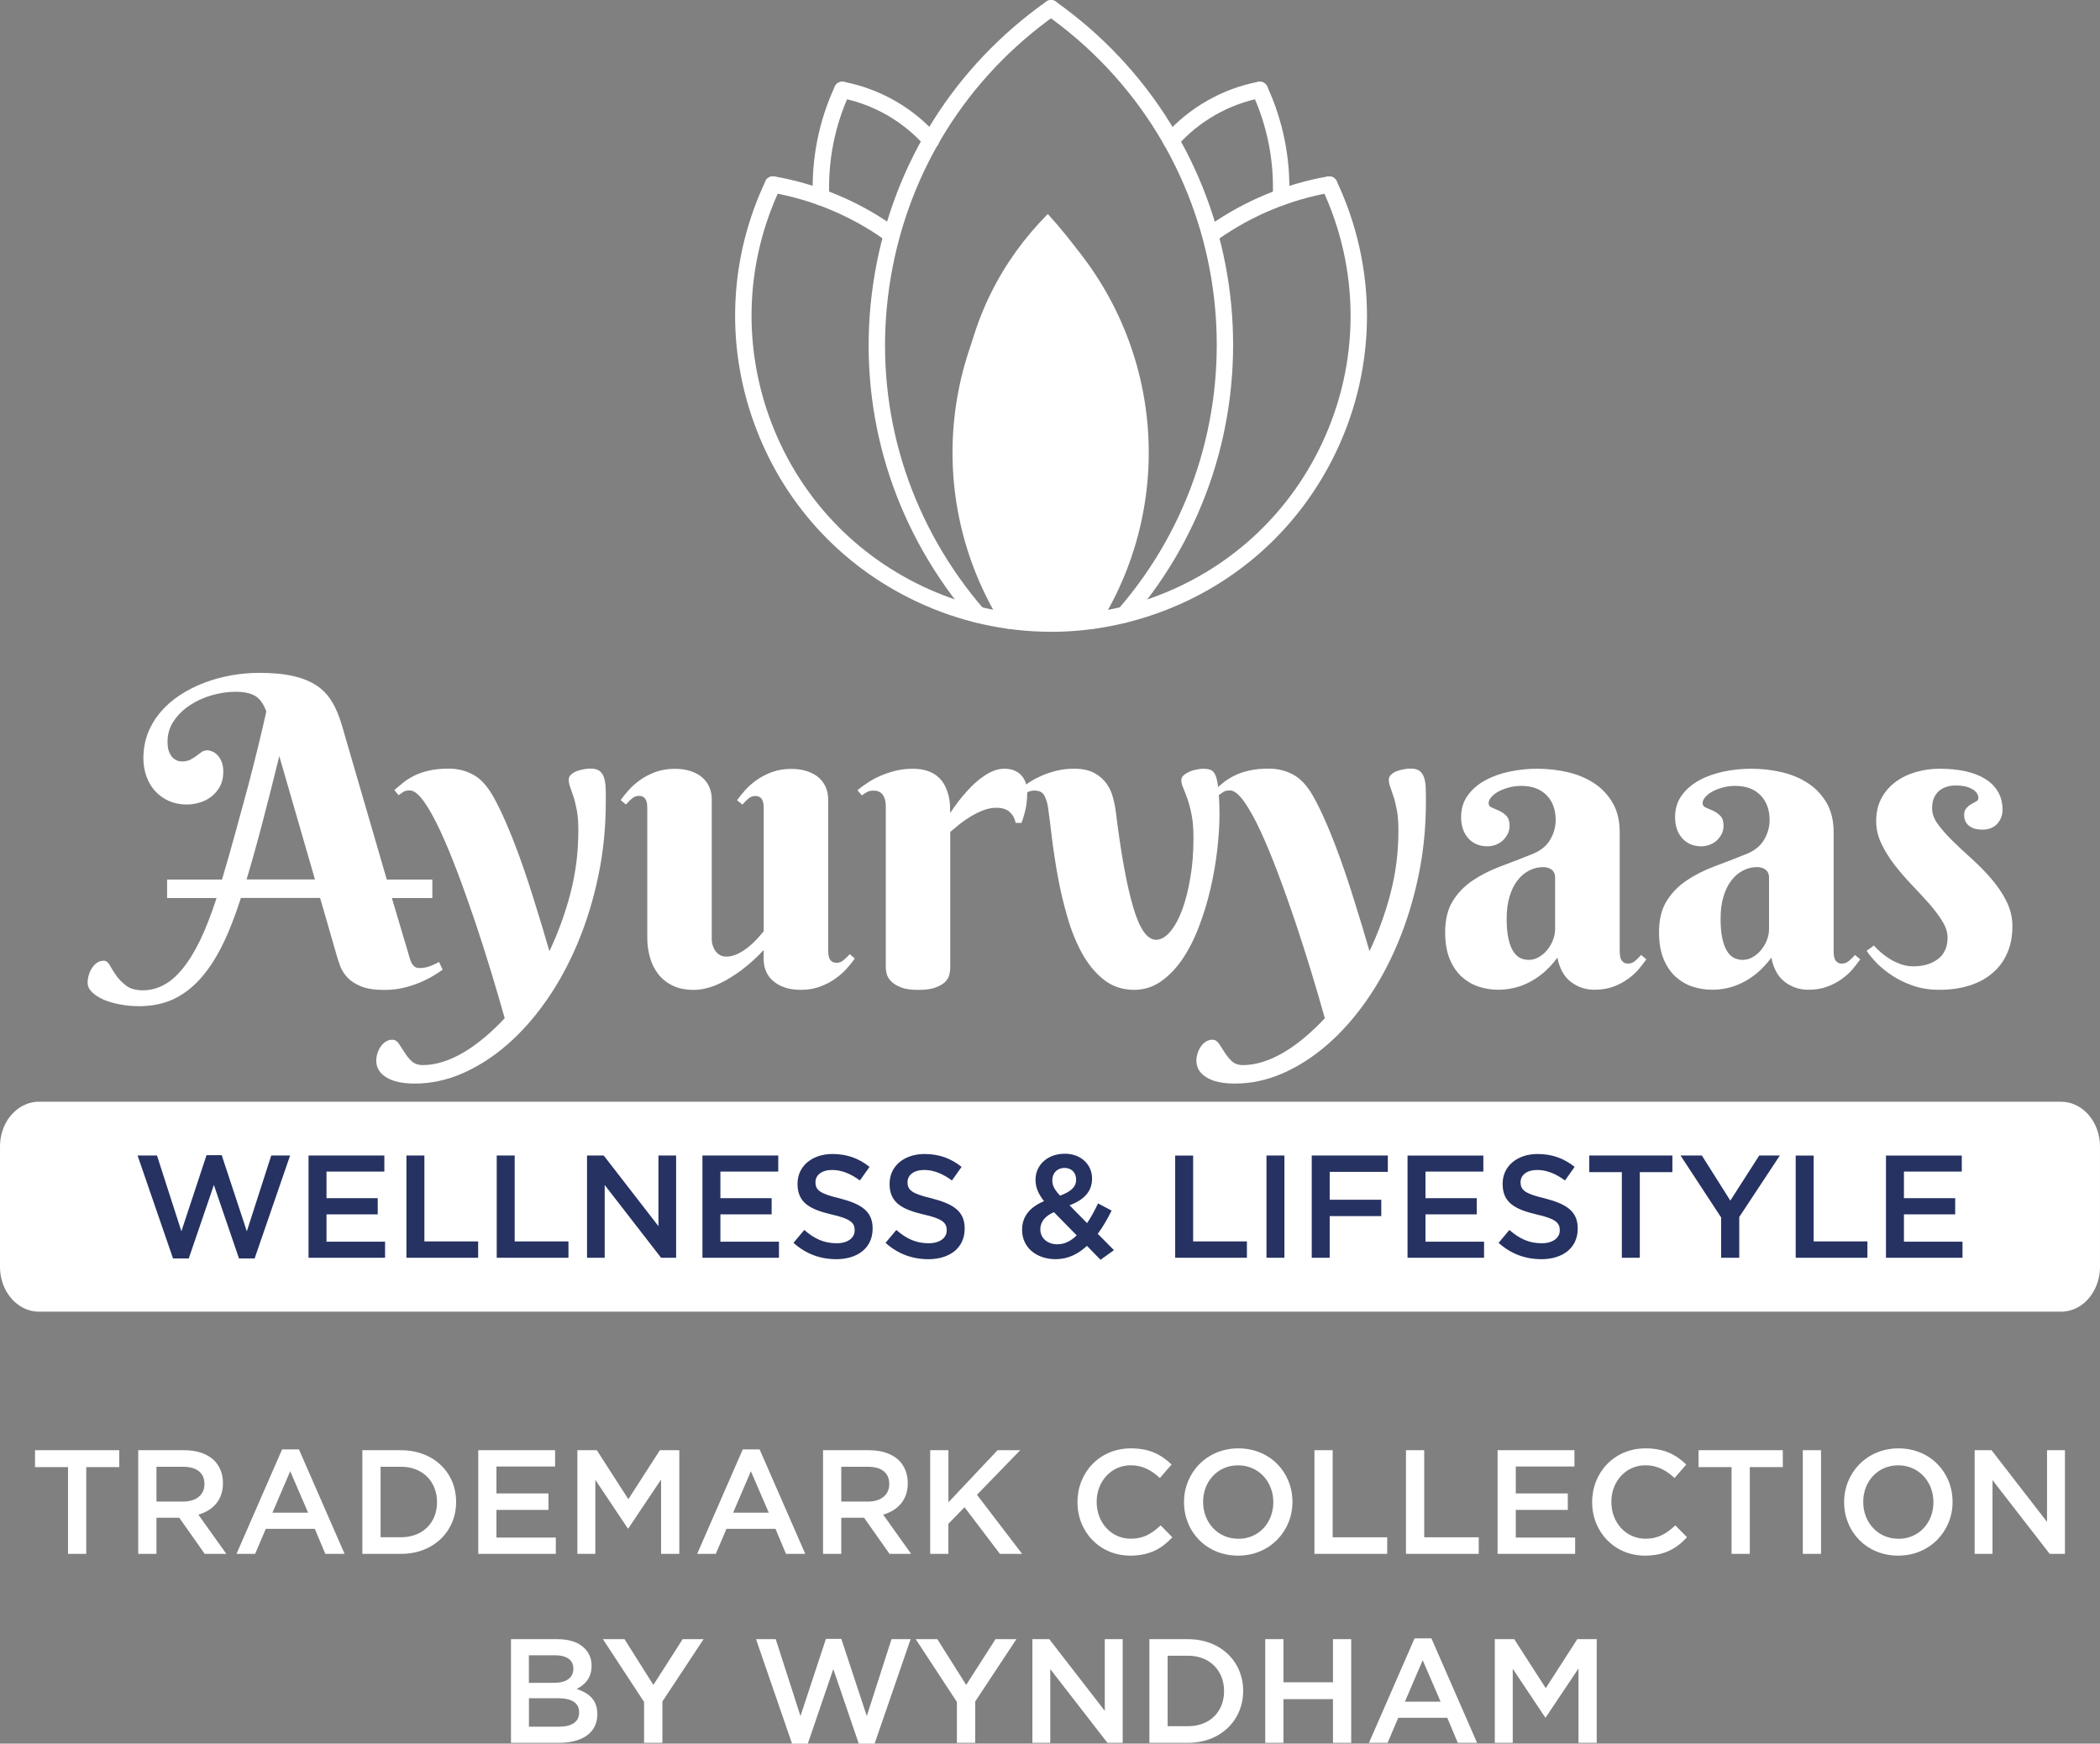<?xml version="1.0" encoding="UTF-8"?>
<!DOCTYPE svg PUBLIC "-//W3C//DTD SVG 1.1//EN" "http://www.w3.org/Graphics/SVG/1.1/DTD/svg11.dtd">
<!-- Creator: CorelDRAW 2020 (64-Bit Evaluation Version) -->
<svg xmlns="http://www.w3.org/2000/svg" xml:space="preserve" width="30.649mm" height="25.445mm" version="1.1" style="shape-rendering:geometricPrecision; text-rendering:geometricPrecision; image-rendering:optimizeQuality; fill-rule:evenodd; clip-rule:evenodd"
viewBox="0 0 442.13 367.06"
 xmlns:xlink="http://www.w3.org/1999/xlink"
 xmlns:xodm="http://www.corel.com/coreldraw/odm/2003">
 <rect x="0" y="0" width="442.13" height="367.06" fill="#808080" stroke="none"/>
 <defs>
  <style type="text/css">
   <![CDATA[
    .fil1 {fill:white}
    .fil4 {fill:#263261;fill-rule:nonzero}
    .fil3 {fill:white;fill-rule:nonzero}
    .fil0 {fill:white;fill-rule:nonzero}
    .fil2 {fill:white;fill-rule:nonzero}
   ]]>
  </style>
 </defs>
 <g id="Layer_x0020_1">
  <path class="fil0" d="M14.32 327.12l3.84 0 0 -18.27 6.95 0 0 -3.56 -17.74 0 0 3.56 6.95 0 0 18.27zm14.78 0l3.84 0 0 -7.61 4.8 0 5.36 7.61 4.55 0 -5.89 -8.26c3.02,-0.87 5.18,-3.03 5.18,-6.61l0 -0.06c0,-1.9 -0.65,-3.49 -1.81,-4.71 -1.4,-1.37 -3.55,-2.18 -6.3,-2.18l-9.73 0 0 21.83zm3.84 -11.01l0 -7.33 5.58 0c2.87,0 4.52,1.25 4.52,3.62l0 0.06c0,2.24 -1.75,3.65 -4.49,3.65l-5.61 0zm16.84 11.01l3.93 0 2.25 -5.27 10.32 0 2.21 5.27 4.06 0 -9.61 -21.99 -3.55 0 -9.6 21.99zm7.58 -8.67l3.74 -8.73 3.77 8.73 -7.52 0zm18.93 8.67l8.14 0c6.86,0 11.6,-4.77 11.6,-10.91l0 -0.06c0,-6.14 -4.74,-10.85 -11.6,-10.85l-8.14 0 0 21.83zm8.14 -18.34c4.58,0 7.58,3.15 7.58,7.42l0 0.06c0,4.27 -2.99,7.36 -7.58,7.36l-4.3 0 0 -14.84 4.3 0zm16.25 18.34l16.34 0 0 -3.43 -12.5 0 0 -5.83 10.95 0 0 -3.46 -10.95 0 0 -5.68 12.35 0 0 -3.43 -16.18 0 0 21.83zm20.89 0l3.77 0 0 -15.59 6.83 10.23 0.12 0 6.89 -10.29 0 15.65 3.84 0 0 -21.83 -4.09 0 -6.64 10.32 -6.64 -10.32 -4.09 0 0 21.83zm25.2 0l3.93 0 2.25 -5.27 10.32 0 2.21 5.27 4.06 0 -9.61 -21.99 -3.55 0 -9.6 21.99zm7.58 -8.67l3.74 -8.73 3.77 8.73 -7.52 0zm18.93 8.67l3.84 0 0 -7.61 4.8 0 5.36 7.61 4.55 0 -5.89 -8.26c3.02,-0.87 5.18,-3.03 5.18,-6.61l0 -0.06c0,-1.9 -0.65,-3.49 -1.81,-4.71 -1.4,-1.37 -3.55,-2.18 -6.3,-2.18l-9.73 0 0 21.83zm3.84 -11.01l0 -7.33 5.58 0c2.87,0 4.52,1.25 4.52,3.62l0 0.06c0,2.24 -1.75,3.65 -4.49,3.65l-5.61 0zm18.71 11.01l3.84 0 0 -6.33 3.4 -3.49 7.45 9.82 4.68 0 -9.51 -12.44 9.11 -9.39 -4.77 0 -10.35 10.98 0 -10.98 -3.84 0 0 21.83zm42.13 0.37c4.06,0 6.64,-1.47 8.86,-3.87l-2.46 -2.5c-1.87,1.75 -3.62,2.81 -6.27,2.81 -4.18,0 -7.2,-3.46 -7.2,-7.73l0 -0.06c0,-4.27 3.06,-7.67 7.17,-7.67 2.53,0 4.37,1.06 6.14,2.68l2.46 -2.84c-2.09,-2 -4.52,-3.4 -8.58,-3.4 -6.58,0 -11.23,5.08 -11.23,11.29l0 0.06c0,6.27 4.74,11.23 11.1,11.23zm22.7 0c6.71,0 11.45,-5.18 11.45,-11.29l0 -0.06c0,-6.14 -4.68,-11.23 -11.38,-11.23 -6.71,0 -11.45,5.18 -11.45,11.29l0 0.06c0,6.14 4.68,11.23 11.38,11.23zm0.06 -3.55c-4.37,0 -7.42,-3.49 -7.42,-7.73l0 -0.06c0,-4.24 3.03,-7.67 7.36,-7.67 4.37,0 7.42,3.49 7.42,7.74l0 0.06c0,4.24 -3.03,7.67 -7.36,7.67zm16.03 3.18l15.31 0 0 -3.49 -11.48 0 0 -18.34 -3.84 0 0 21.83zm19.27 0l15.31 0 0 -3.49 -11.48 0 0 -18.34 -3.84 0 0 21.83zm19.27 0l16.34 0 0 -3.43 -12.5 0 0 -5.83 10.95 0 0 -3.46 -10.95 0 0 -5.68 12.35 0 0 -3.43 -16.18 0 0 21.83zm31.03 0.37c4.06,0 6.64,-1.47 8.86,-3.87l-2.46 -2.5c-1.87,1.75 -3.62,2.81 -6.27,2.81 -4.18,0 -7.2,-3.46 -7.2,-7.73l0 -0.06c0,-4.27 3.06,-7.67 7.17,-7.67 2.53,0 4.37,1.06 6.14,2.68l2.46 -2.84c-2.09,-2 -4.52,-3.4 -8.58,-3.4 -6.58,0 -11.23,5.08 -11.23,11.29l0 0.06c0,6.27 4.74,11.23 11.1,11.23zm18.24 -0.37l3.84 0 0 -18.27 6.95 0 0 -3.56 -17.74 0 0 3.56 6.95 0 0 18.27zm15 0l3.84 0 0 -21.83 -3.84 0 0 21.83zm20.08 0.37c6.71,0 11.45,-5.18 11.45,-11.29l0 -0.06c0,-6.14 -4.68,-11.23 -11.38,-11.23 -6.71,0 -11.45,5.18 -11.45,11.29l0 0.06c0,6.14 4.68,11.23 11.38,11.23zm0.06 -3.55c-4.37,0 -7.42,-3.49 -7.42,-7.73l0 -0.06c0,-4.24 3.03,-7.67 7.36,-7.67 4.37,0 7.42,3.49 7.42,7.74l0 0.06c0,4.24 -3.03,7.67 -7.36,7.67zm16.03 3.18l3.77 0 0 -15.53 12.04 15.53 3.21 0 0 -21.83 -3.77 0 0 15.1 -11.69 -15.1 -3.55 0 0 21.83zm-308.15 39.78l10.1 0c4.86,0 8.08,-2.09 8.08,-5.99l0 -0.06c0,-2.99 -1.75,-4.4 -4.33,-5.3 1.62,-0.84 3.12,-2.21 3.12,-4.86l0 -0.06c0,-1.43 -0.5,-2.65 -1.47,-3.62 -1.28,-1.28 -3.18,-1.93 -5.71,-1.93l-9.79 0 0 21.83zm13.13 -15.59c0,2 -1.62,2.96 -4.12,2.96l-5.24 0 0 -5.8 5.52 0c2.49,0 3.84,1.03 3.84,2.78l0 0.06zm1.22 9.2c0,2 -1.59,2.99 -4.21,2.99l-6.36 0 0 -5.99 6.08 0c3.03,0 4.49,1.06 4.49,2.93l0 0.06zm13.66 6.39l3.87 0 0 -8.7 8.67 -13.13 -4.4 0 -6.17 9.64 -6.08 -9.64 -4.55 0 8.67 13.22 0 8.61zm31.15 0.16l3.34 0 5.36 -15.69 5.36 15.69 3.34 0 7.58 -21.99 -4.02 0 -5.21 16.19 -5.36 -16.25 -3.24 0 -5.36 16.25 -5.21 -16.19 -4.15 0 7.58 21.99zm34.71 -0.16l3.87 0 0 -8.7 8.67 -13.13 -4.4 0 -6.17 9.64 -6.08 -9.64 -4.55 0 8.67 13.22 0 8.61zm15.9 0l3.77 0 0 -15.53 12.04 15.53 3.21 0 0 -21.83 -3.77 0 0 15.1 -11.69 -15.1 -3.55 0 0 21.83zm24.64 0l8.14 0c6.86,0 11.6,-4.77 11.6,-10.91l0 -0.06c0,-6.14 -4.74,-10.85 -11.6,-10.85l-8.14 0 0 21.83zm8.14 -18.34c4.58,0 7.58,3.15 7.58,7.42l0 0.06c0,4.27 -2.99,7.36 -7.58,7.36l-4.3 0 0 -14.84 4.3 0zm16.25 18.34l3.84 0 0 -9.2 10.42 0 0 9.2 3.84 0 0 -21.83 -3.84 0 0 9.08 -10.42 0 0 -9.08 -3.84 0 0 21.83zm21.83 0l3.93 0 2.25 -5.27 10.32 0 2.21 5.27 4.06 0 -9.61 -21.99 -3.55 0 -9.6 21.99zm7.58 -8.67l3.74 -8.73 3.77 8.73 -7.52 0zm18.93 8.67l3.77 0 0 -15.59 6.83 10.23 0.12 0 6.89 -10.29 0 15.65 3.84 0 0 -21.83 -4.09 0 -6.64 10.32 -6.64 -10.32 -4.09 0 0 21.83z"/>
  <path class="fil1" d="M8.22 235.96l425.69 0c2.31,0 4.21,2.42 4.21,5.38l0 25.41c0,2.96 -1.89,5.38 -4.21,5.38l-425.69 0c-2.31,0 -4.21,-2.42 -4.21,-5.38l0 -25.41c0,-2.96 1.89,-5.38 4.21,-5.38z"/>
  <path class="fil2" d="M8.22 231.94l425.69 0c2.45,0 4.62,1.2 6.12,3.13 1.29,1.65 2.1,3.88 2.1,6.26l0 25.41c0,2.38 -0.81,4.6 -2.1,6.26 -1.5,1.93 -3.67,3.13 -6.12,3.13l-425.69 0c-2.45,0 -4.61,-1.2 -6.11,-3.13 -1.3,-1.64 -2.11,-3.87 -2.11,-6.26l0 -25.41c0,-2.4 0.81,-4.63 2.1,-6.28 1.51,-1.91 3.68,-3.12 6.12,-3.12zm425.69 8.03l-0.15 0c0,0.01 0.27,0 0.15,0zm-0.16 0.01l-425.35 0.02c-0.23,0.31 -0.37,0.77 -0.37,1.34l0 25.41c0,0.56 0.15,1.03 0.37,1.32l-0.04 0.04 425.38 -0.03c0.22,-0.29 0.36,-0.76 0.36,-1.33l0 -25.41c0,-0.57 -0.14,-1.05 -0.36,-1.35zm-425.39 -0l-0.14 -0.01c-0.11,0 0.07,0.01 0.14,0.01zm425.56 28.13c0.12,0 -0.12,-0.02 -0.17,-0.03l0.17 0.03zm-425.69 0l0.12 0c-0.05,-0.01 -0.23,0 -0.12,0zm0.12 0l0.05 -0.02 -0.05 0.02z"/>
  <path class="fil2" d="M221.24 133c-9.68,0 -19.32,-2.14 -28.33,-6.39 -16.06,-7.58 -28.21,-20.96 -34.2,-37.68 -6,-16.71 -5.12,-34.76 2.46,-50.82 0.41,-0.86 1.44,-1.23 2.3,-0.82 0.86,0.41 1.23,1.43 0.82,2.3 -7.19,15.22 -8.01,32.34 -2.33,48.19 5.69,15.85 17.2,28.53 32.43,35.72 15.23,7.18 32.34,8.01 48.19,2.33 15.85,-5.69 28.53,-17.2 35.72,-32.43 8.07,-17.09 8.07,-36.71 0,-53.8 -0.41,-0.86 -0.04,-1.89 0.82,-2.3 0.86,-0.41 1.89,-0.04 2.3,0.82 8.51,18.03 8.51,38.72 0,56.75 -7.58,16.06 -20.96,28.21 -37.67,34.2 -7.33,2.63 -14.92,3.94 -22.49,3.94z"/>
  <path class="fil2" d="M186.92 50.57c-0.34,0 -0.69,-0.1 -0.99,-0.31 -6.97,-4.9 -15.1,-8.27 -23.5,-9.72 -0.94,-0.16 -1.57,-1.06 -1.41,-1.99 0.16,-0.94 1.06,-1.57 2,-1.41 8.9,1.54 17.51,5.1 24.89,10.29 0.78,0.55 0.97,1.63 0.42,2.4 -0.34,0.48 -0.87,0.73 -1.41,0.73z"/>
  <path class="fil2" d="M212.44 132.36c-0.58,0 -1.14,-0.29 -1.46,-0.81 -16.75,-26.79 -13.05,-61.31 8.99,-83.95 0.66,-0.69 1.76,-0.7 2.44,-0.03 0.68,0.67 0.7,1.76 0.03,2.44 -20.92,21.5 -24.43,54.28 -8.53,79.71 0.5,0.81 0.26,1.87 -0.55,2.38 -0.28,0.18 -0.6,0.26 -0.91,0.26z"/>
  <g id="_1698951751648">
   <path class="fil2" d="M205.84 131.1c-0.48,0 -0.96,-0.2 -1.3,-0.59 -1.91,-2.2 -3.73,-4.53 -5.41,-6.9 -13.64,-19.29 -18.95,-42.74 -14.95,-66.03 4,-23.29 16.82,-43.62 36.11,-57.26 0.78,-0.55 1.86,-0.36 2.4,0.41 0.55,0.78 0.37,1.85 -0.41,2.4 -18.54,13.11 -30.86,32.65 -34.7,55.03 -3.84,22.38 1.26,44.91 14.37,63.45 1.61,2.28 3.36,4.51 5.2,6.63 0.62,0.72 0.55,1.81 -0.17,2.43 -0.33,0.28 -0.73,0.42 -1.13,0.42z"/>
   <path class="fil2" d="M236.72 131.1c-0.4,0 -0.8,-0.14 -1.13,-0.42 -0.72,-0.62 -0.8,-1.71 -0.17,-2.43 30.71,-35.4 26.9,-89.19 -8.51,-119.91 -2.12,-1.83 -4.35,-3.58 -6.63,-5.2 -0.78,-0.55 -0.96,-1.63 -0.41,-2.4 0.55,-0.78 1.63,-0.97 2.4,-0.41 2.37,1.68 4.7,3.5 6.9,5.41 36.84,31.96 40.81,87.93 8.85,124.78 -0.34,0.39 -0.82,0.59 -1.3,0.59z"/>
  </g>
  <path class="fil2" d="M255.65 50.57c-0.54,0 -1.08,-0.25 -1.41,-0.73 -0.55,-0.78 -0.36,-1.86 0.42,-2.4 7.39,-5.19 16,-8.75 24.89,-10.29 0.94,-0.17 1.83,0.47 2,1.41 0.16,0.94 -0.47,1.83 -1.41,1.99 -8.4,1.45 -16.52,4.82 -23.5,9.72 -0.3,0.21 -0.65,0.31 -0.99,0.31z"/>
  <path class="fil2" d="M172.87 43.26c-0.92,0 -1.68,-0.72 -1.72,-1.65 -0.36,-8.03 1.23,-16.13 4.62,-23.42 0.4,-0.86 1.43,-1.24 2.29,-0.84 0.86,0.4 1.24,1.43 0.84,2.29 -3.15,6.79 -4.64,14.33 -4.3,21.81 0.04,0.95 -0.7,1.76 -1.65,1.8 -0.03,0 -0.05,0 -0.08,0z"/>
  <path class="fil2" d="M196.01 31.3c-0.48,0 -0.95,-0.2 -1.29,-0.58 -4.6,-5.21 -10.89,-8.8 -17.71,-10.1 -0.94,-0.18 -1.55,-1.08 -1.37,-2.02 0.18,-0.93 1.07,-1.55 2.02,-1.37 7.57,1.45 14.55,5.43 19.65,11.21 0.63,0.71 0.56,1.8 -0.15,2.44 -0.33,0.29 -0.74,0.43 -1.14,0.43z"/>
  <path class="fil2" d="M269.69 43.26c-0.03,0 -0.05,-0 -0.08,-0 -0.95,-0.04 -1.69,-0.85 -1.65,-1.8 0.34,-7.48 -1.15,-15.02 -4.3,-21.81 -0.4,-0.86 -0.02,-1.89 0.84,-2.29 0.86,-0.4 1.89,-0.02 2.29,0.84 3.38,7.29 4.98,15.39 4.62,23.42 -0.04,0.92 -0.81,1.65 -1.72,1.65z"/>
  <path class="fil2" d="M246.55 31.3c-0.41,0 -0.81,-0.14 -1.14,-0.43 -0.71,-0.63 -0.78,-1.72 -0.15,-2.44 5.1,-5.78 12.08,-9.76 19.65,-11.21 0.94,-0.18 1.84,0.43 2.02,1.37 0.18,0.94 -0.43,1.84 -1.37,2.02 -6.82,1.31 -13.11,4.89 -17.71,10.1 -0.34,0.39 -0.82,0.58 -1.29,0.58z"/>
  <path class="fil2" d="M229.95 132.36c-0.31,0 -0.63,-0.08 -0.91,-0.26 -0.81,-0.5 -1.05,-1.57 -0.55,-2.38 15.9,-25.44 12.39,-58.22 -8.53,-79.71 -0.67,-0.68 -0.65,-1.77 0.03,-2.44 0.68,-0.66 1.78,-0.65 2.44,0.03 22.04,22.64 25.73,57.16 8.99,83.95 -0.33,0.52 -0.89,0.81 -1.46,0.81z"/>
  <path class="fil3" d="M67.38 189.03l-16.66 0c-1.24,3.87 -2.56,7.25 -3.99,10.12 -1.43,2.85 -3.01,5.21 -4.75,7.1 -1.73,1.88 -3.65,3.28 -5.71,4.21 -2.08,0.9 -4.4,1.36 -6.96,1.36 -1.4,0 -2.77,-0.12 -4.09,-0.38 -1.31,-0.24 -2.46,-0.59 -3.47,-1.02 -1,-0.45 -1.79,-0.97 -2.4,-1.57 -0.6,-0.6 -0.9,-1.27 -0.9,-1.97 0,-0.53 0.08,-1.07 0.24,-1.61 0.15,-0.54 0.39,-1.04 0.68,-1.49 0.3,-0.47 0.66,-0.83 1.08,-1.12 0.42,-0.27 0.9,-0.41 1.43,-0.41 0.47,0 0.89,0.32 1.24,0.97 0.36,0.65 0.8,1.36 1.34,2.14 0.56,0.78 1.25,1.49 2.11,2.14 0.84,0.65 2.02,0.98 3.53,0.98 1.54,0 2.98,-0.38 4.37,-1.12 1.39,-0.72 2.71,-1.88 4,-3.47 1.28,-1.57 2.52,-3.57 3.69,-6.01 1.18,-2.44 2.32,-5.4 3.44,-8.83l-10.42 0 0 -3.89 11.56 0c0.98,-3.3 1.93,-6.63 2.85,-9.98 0.93,-3.36 1.81,-6.59 2.64,-9.68 0.81,-3.09 1.55,-5.99 2.2,-8.68 0.65,-2.68 1.19,-5.03 1.64,-7.04 -0.59,-1.64 -1.4,-2.74 -2.41,-3.32 -1.01,-0.56 -2.38,-0.83 -4.09,-0.83 -1.58,0 -3.23,0.24 -4.93,0.72 -1.69,0.48 -3.23,1.18 -4.61,2.08 -1.39,0.89 -2.52,2.01 -3.42,3.32 -0.89,1.3 -1.34,2.77 -1.34,4.39 0,0.95 0.12,1.69 0.38,2.25 0.24,0.57 0.54,0.98 0.88,1.27 0.35,0.27 0.68,0.45 0.99,0.53 0.33,0.08 0.57,0.11 0.75,0.11 0.71,0 1.3,-0.12 1.79,-0.36 0.48,-0.26 0.9,-0.53 1.28,-0.8 0.36,-0.29 0.72,-0.54 1.07,-0.8 0.36,-0.26 0.75,-0.38 1.21,-0.38 0.32,0 0.68,0.08 1.07,0.24 0.41,0.17 0.77,0.42 1.1,0.78 0.35,0.35 0.63,0.81 0.87,1.39 0.23,0.57 0.35,1.27 0.35,2.1 0,1.18 -0.23,2.19 -0.68,3.05 -0.47,0.86 -1.05,1.57 -1.78,2.14 -0.71,0.57 -1.54,1.01 -2.47,1.28 -0.92,0.29 -1.84,0.42 -2.76,0.42 -1.4,0 -2.68,-0.26 -3.81,-0.77 -1.13,-0.51 -2.09,-1.22 -2.89,-2.1 -0.8,-0.89 -1.4,-1.91 -1.81,-3.11 -0.41,-1.18 -0.62,-2.41 -0.62,-3.71 0,-1.93 0.32,-3.72 0.96,-5.37 0.65,-1.63 1.55,-3.12 2.7,-4.45 1.15,-1.34 2.5,-2.52 4.07,-3.54 1.55,-1.01 3.24,-1.87 5.05,-2.56 1.81,-0.69 3.71,-1.21 5.67,-1.57 1.97,-0.35 3.96,-0.53 5.97,-0.53 2.82,0 5.22,0.23 7.18,0.69 1.96,0.45 3.6,1.13 4.93,2.02 1.33,0.9 2.38,2.04 3.2,3.41 0.82,1.37 1.48,2.95 2.01,4.75l9.5 32.64 9.59 0 0 3.89 -8.52 0 3.44 11.56c0.12,0.45 0.24,0.86 0.36,1.24 0.11,0.39 0.26,0.72 0.41,0.99 0.17,0.29 0.38,0.51 0.62,0.69 0.26,0.17 0.57,0.26 0.95,0.26 0.83,0 1.6,-0.14 2.31,-0.42 0.71,-0.27 1.33,-0.56 1.85,-0.86l0.75 1.64c-0.54,0.38 -1.21,0.82 -2.02,1.3 -0.8,0.48 -1.73,0.95 -2.77,1.39 -1.06,0.45 -2.2,0.81 -3.47,1.12 -1.27,0.29 -2.62,0.44 -4.07,0.44 -2.01,0 -3.62,-0.26 -4.84,-0.75 -1.22,-0.5 -2.17,-1.12 -2.86,-1.85 -0.69,-0.74 -1.19,-1.52 -1.51,-2.34 -0.3,-0.83 -0.54,-1.55 -0.72,-2.17l-3.53 -12.23zm-8.58 -29.86c-1.21,4.91 -2.37,9.54 -3.51,13.87 -1.13,4.33 -2.26,8.37 -3.38,12.1l14.4 0 -7.51 -25.97zm68.74 9.59c0,5.38 -0.51,10.6 -1.57,15.62 -1.04,5.02 -2.49,9.72 -4.33,14.12 -1.84,4.4 -4.02,8.43 -6.56,12.06 -2.53,3.63 -5.29,6.75 -8.26,9.33 -2.97,2.59 -6.12,4.61 -9.42,6.06 -3.32,1.45 -6.66,2.16 -10.05,2.16 -2.59,0 -4.6,-0.42 -6,-1.3 -1.42,-0.87 -2.13,-2.04 -2.13,-3.51 0,-0.56 0.09,-1.1 0.27,-1.63 0.17,-0.53 0.41,-1.01 0.71,-1.42 0.29,-0.41 0.65,-0.74 1.06,-0.99 0.41,-0.26 0.86,-0.38 1.33,-0.38 0.56,0 1.03,0.29 1.39,0.84 0.36,0.56 0.75,1.16 1.18,1.82 0.41,0.66 0.9,1.28 1.49,1.84 0.59,0.56 1.4,0.84 2.43,0.84 1.33,0 2.71,-0.23 4.16,-0.69 1.45,-0.45 2.89,-1.12 4.34,-1.96 1.46,-0.86 2.92,-1.9 4.37,-3.12 1.46,-1.22 2.89,-2.58 4.31,-4.09 -0.83,-2.97 -1.78,-6.21 -2.85,-9.74 -1.07,-3.51 -2.2,-7.05 -3.39,-10.61 -1.21,-3.57 -2.43,-7.01 -3.68,-10.31 -1.25,-3.32 -2.47,-6.25 -3.66,-8.82 -1.19,-2.56 -2.34,-4.61 -3.44,-6.17 -1.12,-1.54 -2.1,-2.31 -2.94,-2.31 -0.56,0 -1,0.08 -1.31,0.26 -0.3,0.18 -0.66,0.44 -1.07,0.75l-0.89 -1.1c0.59,-0.5 1.21,-1.03 1.86,-1.55 0.65,-0.53 1.42,-1.01 2.29,-1.45 0.89,-0.45 1.91,-0.81 3.11,-1.08 1.18,-0.29 2.58,-0.42 4.24,-0.42 1.79,0 3.47,0.41 5,1.22 1.55,0.8 2.95,2.29 4.22,4.48 0.92,1.61 1.87,3.56 2.85,5.83 0.98,2.26 1.97,4.79 2.98,7.6 1,2.79 2.01,5.82 3.01,9.08 1.03,3.24 2.05,6.65 3.08,10.22 1.82,-3.83 3.3,-7.88 4.42,-12.16 1.12,-4.28 1.67,-8.7 1.67,-13.24 0,-1.61 -0.09,-3 -0.3,-4.15 -0.21,-1.15 -0.44,-2.12 -0.71,-2.94 -0.27,-0.82 -0.5,-1.51 -0.71,-2.08 -0.21,-0.57 -0.3,-1.07 -0.3,-1.52 0,-0.44 0.17,-0.81 0.53,-1.12 0.35,-0.32 0.78,-0.56 1.28,-0.74 0.5,-0.17 1.01,-0.3 1.52,-0.38 0.51,-0.08 0.95,-0.11 1.3,-0.11 0.8,0 1.4,0.17 1.84,0.48 0.42,0.33 0.74,0.78 0.95,1.39 0.2,0.62 0.32,1.34 0.35,2.2 0.03,0.84 0.04,1.81 0.04,2.86zm46.82 31.22c0,0.27 0.01,0.56 0.04,0.86 0.03,0.32 0.11,0.6 0.21,0.89 0.12,0.29 0.3,0.51 0.53,0.68 0.24,0.18 0.59,0.27 1.03,0.27 0.56,0 1.05,-0.2 1.49,-0.6 0.45,-0.39 0.86,-0.8 1.25,-1.21l1.06 0.92c-0.44,0.62 -1,1.31 -1.66,2.07 -0.66,0.74 -1.46,1.46 -2.41,2.14 -0.93,0.68 -2,1.24 -3.23,1.69 -1.21,0.47 -2.56,0.69 -4.1,0.69 -1.3,0 -2.43,-0.17 -3.38,-0.51 -0.97,-0.33 -1.76,-0.8 -2.43,-1.37 -0.66,-0.57 -1.16,-1.25 -1.48,-2.02 -0.33,-0.78 -0.5,-1.61 -0.5,-2.5l0 -1.99c-1.46,1.6 -3.01,2.98 -4.63,4.21 -0.71,0.53 -1.46,1.04 -2.26,1.54 -0.78,0.5 -1.61,0.95 -2.47,1.34 -0.85,0.41 -1.73,0.72 -2.65,0.95 -0.9,0.24 -1.82,0.36 -2.73,0.36 -1.76,0 -3.27,-0.32 -4.52,-0.95 -1.25,-0.63 -2.26,-1.46 -3.03,-2.5 -0.77,-1.03 -1.33,-2.19 -1.67,-3.48 -0.36,-1.3 -0.54,-2.59 -0.54,-3.89l0 -27.33c0,-0.27 -0.02,-0.56 -0.04,-0.87 -0.02,-0.3 -0.09,-0.6 -0.21,-0.87 -0.12,-0.29 -0.3,-0.51 -0.53,-0.68 -0.24,-0.18 -0.57,-0.27 -1.02,-0.27 -0.53,0 -1.03,0.2 -1.48,0.59 -0.45,0.41 -0.86,0.81 -1.21,1.22l-1.12 -0.92c0.45,-0.63 0.99,-1.31 1.66,-2.07 0.66,-0.75 1.46,-1.46 2.41,-2.14 0.93,-0.68 2.02,-1.24 3.24,-1.7 1.22,-0.45 2.59,-0.68 4.09,-0.68 1.3,0 2.43,0.17 3.41,0.51 0.97,0.33 1.78,0.78 2.43,1.36 0.65,0.59 1.13,1.25 1.46,2.04 0.32,0.78 0.48,1.61 0.48,2.5l0 29.5c0,0.41 0.06,0.83 0.19,1.25 0.14,0.44 0.32,0.81 0.57,1.18 0.26,0.35 0.57,0.63 0.95,0.86 0.38,0.23 0.84,0.33 1.37,0.33 0.86,0 1.7,-0.23 2.56,-0.66 0.84,-0.44 1.63,-0.97 2.34,-1.57 0.71,-0.6 1.31,-1.21 1.84,-1.79 0.51,-0.59 0.89,-1.02 1.12,-1.31l0 -25.79c0,-0.27 -0.02,-0.56 -0.04,-0.87 -0.02,-0.3 -0.09,-0.6 -0.21,-0.87 -0.12,-0.29 -0.3,-0.51 -0.53,-0.68 -0.24,-0.18 -0.57,-0.27 -1.02,-0.27 -0.53,0 -1.03,0.2 -1.48,0.59 -0.45,0.41 -0.86,0.81 -1.21,1.22l-1.12 -0.92c0.45,-0.63 0.99,-1.31 1.66,-2.07 0.66,-0.75 1.46,-1.46 2.41,-2.14 0.93,-0.68 2.02,-1.24 3.24,-1.7 1.22,-0.45 2.59,-0.68 4.09,-0.68 1.3,0 2.43,0.17 3.41,0.51 0.97,0.33 1.78,0.78 2.43,1.36 0.65,0.59 1.13,1.25 1.46,2.04 0.32,0.78 0.48,1.61 0.48,2.5l0 31.75zm25.7 -28.84c1.12,-1.7 2.31,-3.26 3.57,-4.63 0.53,-0.6 1.1,-1.18 1.72,-1.73 0.62,-0.56 1.27,-1.06 1.93,-1.49 0.66,-0.45 1.34,-0.8 2.05,-1.07 0.71,-0.26 1.42,-0.39 2.12,-0.39 1.49,0 2.67,0.45 3.53,1.34 0.86,0.9 1.28,2.16 1.28,3.78 0,1 -0.08,1.96 -0.24,2.9 -0.17,0.92 -0.48,2.05 -0.95,3.38l-1.24 0c-0.18,-0.92 -0.59,-1.67 -1.24,-2.28 -0.65,-0.6 -1.6,-0.9 -2.83,-0.9 -0.9,0 -1.81,0.17 -2.68,0.51 -0.89,0.33 -1.75,0.75 -2.59,1.25 -0.83,0.5 -1.63,1.04 -2.38,1.63 -0.75,0.6 -1.43,1.16 -2.05,1.69l0 28.66c0,0.39 -0.06,0.84 -0.18,1.37 -0.12,0.53 -0.41,1.03 -0.86,1.51 -0.45,0.47 -1.13,0.87 -2.04,1.21 -0.89,0.35 -2.12,0.51 -3.68,0.51 -1.57,0 -2.79,-0.18 -3.69,-0.56 -0.9,-0.36 -1.58,-0.8 -2.05,-1.3 -0.48,-0.5 -0.77,-1.02 -0.89,-1.55 -0.12,-0.53 -0.18,-0.95 -0.18,-1.28l0 -34.08c0,-0.86 -0.19,-1.6 -0.59,-2.23 -0.41,-0.63 -1.07,-0.95 -2.01,-0.95 -0.51,0 -0.93,0.08 -1.28,0.26 -0.36,0.18 -0.74,0.44 -1.16,0.75l-0.92 -1.1c0.68,-0.56 1.43,-1.12 2.28,-1.66 0.83,-0.54 1.75,-1.02 2.71,-1.43 0.96,-0.42 2.02,-0.75 3.13,-1.03 1.12,-0.26 2.29,-0.39 3.53,-0.39 1.27,0 2.35,0.17 3.26,0.51 0.89,0.33 1.63,0.77 2.2,1.33 0.57,0.54 1.03,1.15 1.34,1.82 0.33,0.68 0.57,1.36 0.74,2.05 0.17,0.69 0.26,1.36 0.29,1.99 0.03,0.63 0.04,1.18 0.04,1.61zm20.62 -1.01c-0.18,-1.18 -0.47,-2.09 -0.86,-2.74 -0.39,-0.65 -1.07,-0.96 -2.01,-0.96 -0.51,0 -0.93,0.08 -1.31,0.26 -0.36,0.18 -0.75,0.44 -1.16,0.75l-0.89 -1.1c0.68,-0.56 1.43,-1.12 2.27,-1.66 0.85,-0.54 1.75,-1.02 2.71,-1.43 0.98,-0.42 2.02,-0.75 3.14,-1.03 1.12,-0.26 2.29,-0.39 3.53,-0.39 1.78,0 3.2,0.3 4.3,0.9 1.09,0.6 1.94,1.36 2.58,2.25 0.63,0.9 1.08,1.87 1.34,2.9 0.27,1.04 0.47,1.96 0.57,2.79 1.1,8.92 2.32,15.68 3.68,20.28 1.34,4.58 2.95,6.89 4.81,6.89 1.03,0 2.02,-0.56 2.98,-1.69 0.95,-1.12 1.79,-2.64 2.52,-4.58 0.72,-1.94 1.3,-4.22 1.73,-6.81 0.45,-2.58 0.66,-5.35 0.66,-8.29 0,-1.95 -0.12,-3.59 -0.39,-4.93 -0.27,-1.34 -0.56,-2.47 -0.89,-3.38 -0.32,-0.92 -0.62,-1.67 -0.87,-2.28 -0.27,-0.6 -0.41,-1.15 -0.41,-1.61 0,-0.44 0.18,-0.81 0.54,-1.1 0.35,-0.3 0.77,-0.54 1.25,-0.75 0.48,-0.21 1,-0.35 1.51,-0.44 0.51,-0.09 0.93,-0.14 1.25,-0.14 0.86,0 1.48,0.12 1.85,0.35 0.39,0.24 0.69,0.69 0.93,1.37 0.26,0.86 0.45,1.99 0.54,3.38 0.11,1.4 0.17,2.9 0.17,4.49 0,2.26 -0.17,4.75 -0.47,7.46 -0.32,2.71 -0.78,5.43 -1.42,8.17 -0.63,2.73 -1.43,5.38 -2.41,7.94 -0.96,2.56 -2.12,4.84 -3.45,6.83 -1.34,1.99 -2.86,3.57 -4.55,4.76 -1.7,1.19 -3.59,1.79 -5.68,1.79 -2.44,0 -4.55,-0.71 -6.36,-2.12 -1.79,-1.42 -3.32,-3.26 -4.57,-5.52 -1.25,-2.26 -2.29,-4.81 -3.1,-7.64 -0.83,-2.82 -1.49,-5.65 -2.02,-8.5 -0.51,-2.83 -0.92,-5.53 -1.24,-8.08 -0.3,-2.55 -0.57,-4.67 -0.81,-6.38zm79.53 -1.37c0,5.38 -0.51,10.6 -1.57,15.62 -1.04,5.02 -2.49,9.72 -4.33,14.12 -1.84,4.4 -4.02,8.43 -6.56,12.06 -2.53,3.63 -5.29,6.75 -8.26,9.33 -2.97,2.59 -6.12,4.61 -9.42,6.06 -3.32,1.45 -6.66,2.16 -10.05,2.16 -2.59,0 -4.6,-0.42 -6,-1.3 -1.42,-0.87 -2.13,-2.04 -2.13,-3.51 0,-0.56 0.09,-1.1 0.27,-1.63 0.17,-0.53 0.41,-1.01 0.71,-1.42 0.29,-0.41 0.65,-0.74 1.06,-0.99 0.41,-0.26 0.86,-0.38 1.33,-0.38 0.56,0 1.02,0.29 1.39,0.84 0.36,0.56 0.75,1.16 1.18,1.82 0.41,0.66 0.9,1.28 1.49,1.84 0.59,0.56 1.4,0.84 2.43,0.84 1.33,0 2.71,-0.23 4.16,-0.69 1.45,-0.45 2.89,-1.12 4.34,-1.96 1.46,-0.86 2.93,-1.9 4.37,-3.12 1.46,-1.22 2.89,-2.58 4.31,-4.09 -0.83,-2.97 -1.78,-6.21 -2.85,-9.74 -1.07,-3.51 -2.2,-7.05 -3.39,-10.61 -1.21,-3.57 -2.43,-7.01 -3.68,-10.31 -1.25,-3.32 -2.47,-6.25 -3.66,-8.82 -1.19,-2.56 -2.34,-4.61 -3.44,-6.17 -1.12,-1.54 -2.1,-2.31 -2.94,-2.31 -0.56,0 -1,0.08 -1.31,0.26 -0.3,0.18 -0.66,0.44 -1.07,0.75l-0.89 -1.1c0.59,-0.5 1.21,-1.03 1.85,-1.55 0.65,-0.53 1.42,-1.01 2.29,-1.45 0.89,-0.45 1.91,-0.81 3.11,-1.08 1.18,-0.29 2.58,-0.42 4.24,-0.42 1.79,0 3.47,0.41 5,1.22 1.55,0.8 2.96,2.29 4.22,4.48 0.92,1.61 1.87,3.56 2.85,5.83 0.98,2.26 1.97,4.79 2.98,7.6 1,2.79 2.01,5.82 3.01,9.08 1.03,3.24 2.05,6.65 3.08,10.22 1.82,-3.83 3.3,-7.88 4.42,-12.16 1.12,-4.28 1.67,-8.7 1.67,-13.24 0,-1.61 -0.09,-3 -0.3,-4.15 -0.21,-1.15 -0.44,-2.12 -0.71,-2.94 -0.27,-0.82 -0.5,-1.51 -0.71,-2.08 -0.21,-0.57 -0.3,-1.07 -0.3,-1.52 0,-0.44 0.17,-0.81 0.53,-1.12 0.35,-0.32 0.78,-0.56 1.28,-0.74 0.5,-0.17 1.01,-0.3 1.52,-0.38 0.51,-0.08 0.95,-0.11 1.3,-0.11 0.8,0 1.4,0.17 1.84,0.48 0.42,0.33 0.74,0.78 0.95,1.39 0.2,0.62 0.32,1.34 0.35,2.2 0.03,0.84 0.04,1.81 0.04,2.86zm27.21 16.02c0,-0.72 -0.24,-1.3 -0.71,-1.67 -0.48,-0.38 -1.09,-0.57 -1.81,-0.57 -1.04,0 -2.02,0.24 -2.94,0.71 -0.93,0.47 -1.75,1.16 -2.46,2.08 -0.71,0.9 -1.27,2.04 -1.67,3.38 -0.42,1.34 -0.62,2.89 -0.62,4.66 0,1.7 0.12,3.12 0.38,4.24 0.24,1.12 0.59,2.01 1.01,2.67 0.42,0.66 0.92,1.13 1.48,1.4 0.56,0.26 1.15,0.39 1.76,0.39 0.77,0 1.49,-0.19 2.17,-0.6 0.68,-0.39 1.27,-0.9 1.76,-1.52 0.5,-0.62 0.9,-1.31 1.19,-2.06 0.3,-0.77 0.45,-1.54 0.45,-2.31l0 -10.78zm-7.03 -19.34c-1.01,0 -1.93,0.12 -2.79,0.36 -0.84,0.23 -1.58,0.53 -2.2,0.87 -0.62,0.36 -1.1,0.75 -1.46,1.18 -0.35,0.42 -0.53,0.83 -0.53,1.21 0,0.45 0.23,0.77 0.68,0.95 0.47,0.2 0.97,0.42 1.52,0.66 0.56,0.26 1.07,0.6 1.52,1.07 0.47,0.45 0.69,1.15 0.69,2.1 0,0.62 -0.12,1.18 -0.38,1.7 -0.26,0.51 -0.59,0.96 -1.01,1.36 -0.44,0.41 -0.93,0.71 -1.51,0.93 -0.57,0.23 -1.18,0.33 -1.79,0.33 -1.64,0 -2.97,-0.56 -3.99,-1.67 -1.01,-1.13 -1.52,-2.61 -1.52,-4.46 0,-1.79 0.47,-3.33 1.42,-4.61 0.93,-1.28 2.17,-2.34 3.68,-3.16 1.52,-0.83 3.24,-1.43 5.16,-1.84 1.91,-0.39 3.83,-0.59 5.74,-0.59 2.29,0 4.48,0.26 6.57,0.75 2.09,0.5 3.93,1.3 5.55,2.38 1.6,1.08 2.88,2.47 3.84,4.14 0.95,1.69 1.43,3.71 1.43,6.11l0 24.95c0,0.27 0.02,0.56 0.05,0.89 0.03,0.32 0.11,0.62 0.21,0.87 0.12,0.27 0.3,0.48 0.54,0.66 0.23,0.18 0.57,0.27 1.01,0.27 0.53,0 1.03,-0.21 1.48,-0.6 0.45,-0.39 0.86,-0.8 1.22,-1.22l1.1 0.93c-0.44,0.62 -0.97,1.3 -1.58,2.04 -0.63,0.74 -1.37,1.43 -2.26,2.06 -0.89,0.65 -1.91,1.21 -3.09,1.64 -1.18,0.44 -2.52,0.66 -4.02,0.66 -1.86,0 -3.5,-0.56 -4.95,-1.66 -1.43,-1.1 -2.38,-2.8 -2.82,-5.1 -0.95,1.27 -1.93,2.32 -2.94,3.18 -1.01,0.84 -2.05,1.54 -3.12,2.07 -1.05,0.53 -2.12,0.92 -3.2,1.15 -1.07,0.24 -2.16,0.36 -3.24,0.36 -1.42,0 -2.79,-0.23 -4.11,-0.66 -1.33,-0.44 -2.5,-1.15 -3.56,-2.09 -1.04,-0.97 -1.89,-2.2 -2.52,-3.74 -0.63,-1.52 -0.95,-3.39 -0.95,-5.61 0,-2.68 0.54,-4.87 1.6,-6.57 1.05,-1.72 2.46,-3.15 4.17,-4.31 1.72,-1.16 3.68,-2.16 5.86,-2.98 2.2,-0.81 4.45,-1.69 6.74,-2.61 1.7,-0.68 2.95,-1.67 3.74,-3.01 0.78,-1.34 1.16,-2.71 1.16,-4.13 0,-2.19 -0.63,-3.93 -1.91,-5.23 -1.28,-1.31 -3.03,-1.97 -5.23,-1.97zm52.07 19.34c0,-0.72 -0.24,-1.3 -0.71,-1.67 -0.48,-0.38 -1.08,-0.57 -1.81,-0.57 -1.04,0 -2.02,0.24 -2.94,0.71 -0.93,0.47 -1.75,1.16 -2.46,2.08 -0.71,0.9 -1.27,2.04 -1.67,3.38 -0.42,1.34 -0.62,2.89 -0.62,4.66 0,1.7 0.12,3.12 0.38,4.24 0.24,1.12 0.59,2.01 1.01,2.67 0.42,0.66 0.92,1.13 1.48,1.4 0.56,0.26 1.15,0.39 1.76,0.39 0.77,0 1.49,-0.19 2.17,-0.6 0.68,-0.39 1.27,-0.9 1.76,-1.52 0.5,-0.62 0.9,-1.31 1.19,-2.06 0.3,-0.77 0.45,-1.54 0.45,-2.31l0 -10.78zm-7.02 -19.34c-1.01,0 -1.93,0.12 -2.79,0.36 -0.84,0.23 -1.58,0.53 -2.2,0.87 -0.62,0.36 -1.1,0.75 -1.46,1.18 -0.35,0.42 -0.53,0.83 -0.53,1.21 0,0.45 0.23,0.77 0.68,0.95 0.47,0.2 0.97,0.42 1.52,0.66 0.56,0.26 1.07,0.6 1.52,1.07 0.47,0.45 0.69,1.15 0.69,2.1 0,0.62 -0.12,1.18 -0.38,1.7 -0.26,0.51 -0.59,0.96 -1.01,1.36 -0.44,0.41 -0.93,0.71 -1.51,0.93 -0.57,0.23 -1.18,0.33 -1.79,0.33 -1.64,0 -2.97,-0.56 -3.99,-1.67 -1.01,-1.13 -1.52,-2.61 -1.52,-4.46 0,-1.79 0.47,-3.33 1.42,-4.61 0.93,-1.28 2.17,-2.34 3.68,-3.16 1.52,-0.83 3.24,-1.43 5.15,-1.84 1.92,-0.39 3.83,-0.59 5.74,-0.59 2.29,0 4.48,0.26 6.57,0.75 2.09,0.5 3.93,1.3 5.55,2.38 1.6,1.08 2.88,2.47 3.84,4.14 0.95,1.69 1.43,3.71 1.43,6.11l0 24.95c0,0.27 0.01,0.56 0.04,0.89 0.03,0.32 0.11,0.62 0.21,0.87 0.12,0.27 0.3,0.48 0.54,0.66 0.23,0.18 0.57,0.27 1.01,0.27 0.53,0 1.02,-0.21 1.48,-0.6 0.45,-0.39 0.86,-0.8 1.22,-1.22l1.1 0.93c-0.44,0.62 -0.97,1.3 -1.58,2.04 -0.63,0.74 -1.37,1.43 -2.26,2.06 -0.89,0.65 -1.91,1.21 -3.09,1.64 -1.18,0.44 -2.52,0.66 -4.02,0.66 -1.85,0 -3.5,-0.56 -4.94,-1.66 -1.43,-1.1 -2.38,-2.8 -2.82,-5.1 -0.95,1.27 -1.93,2.32 -2.94,3.18 -1.01,0.84 -2.05,1.54 -3.12,2.07 -1.06,0.53 -2.13,0.92 -3.2,1.15 -1.07,0.24 -2.16,0.36 -3.24,0.36 -1.42,0 -2.79,-0.23 -4.12,-0.66 -1.33,-0.44 -2.5,-1.15 -3.56,-2.09 -1.04,-0.97 -1.88,-2.2 -2.52,-3.74 -0.63,-1.52 -0.95,-3.39 -0.95,-5.61 0,-2.68 0.54,-4.87 1.6,-6.57 1.06,-1.72 2.46,-3.15 4.18,-4.31 1.72,-1.16 3.68,-2.16 5.86,-2.98 2.2,-0.81 4.45,-1.69 6.74,-2.61 1.7,-0.68 2.95,-1.67 3.74,-3.01 0.78,-1.34 1.16,-2.71 1.16,-4.13 0,-2.19 -0.63,-3.93 -1.91,-5.23 -1.28,-1.31 -3.03,-1.97 -5.23,-1.97zm46.37 -0.09c-0.68,0 -1.33,0.09 -1.93,0.27 -0.6,0.18 -1.13,0.47 -1.61,0.86 -0.47,0.39 -0.83,0.9 -1.1,1.51 -0.27,0.6 -0.39,1.31 -0.39,2.14 0,1.15 0.41,2.29 1.25,3.42 0.84,1.13 1.88,2.31 3.13,3.53 1.25,1.22 2.61,2.49 4.07,3.8 1.45,1.31 2.8,2.7 4.05,4.15 1.25,1.46 2.31,3.01 3.14,4.67 0.84,1.64 1.27,3.41 1.27,5.29 0,2.12 -0.36,4.01 -1.09,5.65 -0.72,1.66 -1.75,3.05 -3.09,4.19 -1.34,1.16 -2.95,2.04 -4.85,2.64 -1.9,0.6 -4.01,0.9 -6.35,0.9 -2.03,0 -3.87,-0.29 -5.52,-0.86 -1.64,-0.57 -3.12,-1.28 -4.39,-2.12 -1.28,-0.85 -2.38,-1.73 -3.3,-2.67 -0.9,-0.95 -1.61,-1.79 -2.11,-2.56l1.54 -1.1c0.39,0.44 0.87,0.92 1.46,1.43 0.59,0.51 1.24,0.99 1.96,1.43 0.72,0.44 1.49,0.8 2.32,1.09 0.83,0.27 1.66,0.42 2.52,0.42 2.12,0 3.86,-0.51 5.21,-1.52 1.36,-1.03 2.04,-2.53 2.04,-4.54 0,-1.12 -0.38,-2.28 -1.12,-3.47 -0.74,-1.19 -1.66,-2.41 -2.77,-3.68 -1.13,-1.27 -2.34,-2.58 -3.63,-3.93 -1.3,-1.36 -2.5,-2.76 -3.62,-4.19 -1.12,-1.45 -2.05,-2.94 -2.77,-4.46 -0.74,-1.54 -1.12,-3.12 -1.12,-4.78 0,-1.85 0.38,-3.47 1.13,-4.85 0.75,-1.39 1.75,-2.53 3,-3.44 1.25,-0.92 2.68,-1.6 4.3,-2.06 1.6,-0.45 3.26,-0.68 4.96,-0.68 1.97,0 3.77,0.18 5.4,0.53 1.61,0.36 3,0.89 4.16,1.61 1.16,0.72 2.07,1.63 2.7,2.71 0.63,1.09 0.95,2.35 0.95,3.8 0,1.12 -0.36,2.1 -1.1,2.93 -0.74,0.81 -1.76,1.24 -3.09,1.24 -1.27,0 -2.23,-0.27 -2.89,-0.83 -0.66,-0.54 -1,-1.28 -1,-2.23 0,-0.62 0.15,-1.1 0.47,-1.45 0.3,-0.36 0.65,-0.65 1.04,-0.86 0.38,-0.23 0.72,-0.42 1.02,-0.57 0.32,-0.17 0.47,-0.38 0.47,-0.65 0,-0.83 -0.44,-1.48 -1.33,-1.96 -0.87,-0.5 -2.02,-0.74 -3.39,-0.74z"/>
  <path class="fil1" d="M220.61 45.05c-19.59,19.69 -25.58,50.21 -8.79,85.28l18.36 -0.21c17.21,-33.41 12.1,-61.29 -9.57,-85.06z"/>
  <path class="fil4" d="M36.45 264.93l3.29 0 5.29 -15.47 5.29 15.47 3.29 0 7.47 -21.68 -3.97 0 -5.14 15.96 -5.29 -16.02 -3.2 0 -5.29 16.02 -5.14 -15.96 -4.09 0 7.47 21.68zm28.51 -0.15l16.11 0 0 -3.38 -12.33 0 0 -5.75 10.79 0 0 -3.41 -10.79 0 0 -5.6 12.18 0 0 -3.38 -15.96 0 0 21.53zm20.61 0l15.1 0 0 -3.44 -11.32 0 0 -18.08 -3.78 0 0 21.53zm19.01 0l15.1 0 0 -3.44 -11.32 0 0 -18.08 -3.78 0 0 21.53zm19.01 0l3.72 0 0 -15.32 11.87 15.32 3.17 0 0 -21.53 -3.72 0 0 14.88 -11.53 -14.88 -3.51 0 0 21.53zm24.3 0l16.11 0 0 -3.38 -12.33 0 0 -5.75 10.79 0 0 -3.41 -10.79 0 0 -5.6 12.18 0 0 -3.38 -15.96 0 0 21.53zm28.14 0.31c4.52,0 7.69,-2.37 7.69,-6.43l0 -0.06c0,-3.6 -2.37,-5.14 -6.89,-6.31 -4.15,-0.98 -5.14,-1.72 -5.14,-3.38l0 -0.06c0,-1.45 1.29,-2.55 3.51,-2.55 1.97,0 3.87,0.77 5.84,2.21l2.03 -2.86c-2.21,-1.75 -4.64,-2.71 -7.81,-2.71 -4.27,0 -7.35,2.55 -7.35,6.24l0 0.06c0,3.94 2.58,5.35 7.17,6.43 4,0.89 4.86,1.78 4.86,3.29l0 0.06c0,1.6 -1.48,2.71 -3.81,2.71 -2.68,0 -4.71,-0.98 -6.8,-2.8l-2.27 2.71c2.58,2.34 5.66,3.44 8.98,3.44zm19.38 0c4.52,0 7.69,-2.37 7.69,-6.43l0 -0.06c0,-3.6 -2.37,-5.14 -6.89,-6.31 -4.15,-0.98 -5.14,-1.72 -5.14,-3.38l0 -0.06c0,-1.45 1.29,-2.55 3.51,-2.55 1.97,0 3.87,0.77 5.84,2.21l2.03 -2.86c-2.21,-1.75 -4.64,-2.71 -7.81,-2.71 -4.27,0 -7.35,2.55 -7.35,6.24l0 0.06c0,3.94 2.58,5.35 7.17,6.43 4,0.89 4.86,1.78 4.86,3.29l0 0.06c0,1.6 -1.48,2.71 -3.81,2.71 -2.68,0 -4.71,-0.98 -6.8,-2.8l-2.27 2.71c2.58,2.34 5.66,3.44 8.98,3.44zm36.29 0.12l2.83 -2.03 -3.41 -3.44c1.11,-1.48 2.06,-3.17 2.92,-4.89l-2.86 -1.51c-0.71,1.51 -1.48,2.92 -2.31,4.15l-3.69 -3.75c2.86,-1.08 4.74,-2.77 4.74,-5.6l0 -0.06c0,-2.89 -2.31,-5.2 -5.72,-5.2 -3.81,0 -6.18,2.52 -6.18,5.44l0 0.06c0,1.57 0.55,2.89 1.78,4.49 -2.95,1.23 -4.61,3.2 -4.61,6l0 0.06c0,3.72 3.05,6.15 7.07,6.15 2.58,0 4.74,-1.08 6.58,-2.8l2.86 2.92zm-8.52 -13.5c-1.2,-1.32 -1.63,-2.12 -1.63,-3.2l0 -0.06c0,-1.48 1.02,-2.58 2.58,-2.58 1.45,0 2.43,0.98 2.43,2.43l0 0.06c0,1.57 -1.17,2.52 -3.38,3.35zm-0.55 10.24c-2.09,0 -3.6,-1.29 -3.6,-3.14l0 -0.06c0,-1.38 0.86,-2.71 2.86,-3.57l4.8 4.89c-1.23,1.2 -2.58,1.88 -4.06,1.88zm24.79 2.83l15.1 0 0 -3.44 -11.32 0 0 -18.08 -3.78 0 0 21.53zm19.22 0l3.78 0 0 -21.53 -3.78 0 0 21.53zm9.53 0l3.78 0 0 -8.77 10.86 0 0 -3.44 -10.86 0 0 -5.87 12.24 0 0 -3.44 -16.02 0 0 21.53zm20.17 0l16.11 0 0 -3.38 -12.33 0 0 -5.75 10.79 0 0 -3.41 -10.79 0 0 -5.6 12.18 0 0 -3.38 -15.96 0 0 21.53zm28.14 0.31c4.52,0 7.69,-2.37 7.69,-6.43l0 -0.06c0,-3.6 -2.37,-5.14 -6.89,-6.31 -4.15,-0.98 -5.14,-1.72 -5.14,-3.38l0 -0.06c0,-1.45 1.29,-2.55 3.51,-2.55 1.97,0 3.87,0.77 5.84,2.21l2.03 -2.86c-2.21,-1.75 -4.64,-2.71 -7.81,-2.71 -4.27,0 -7.35,2.55 -7.35,6.24l0 0.06c0,3.94 2.58,5.35 7.17,6.43 4,0.89 4.86,1.78 4.86,3.29l0 0.06c0,1.6 -1.48,2.71 -3.81,2.71 -2.68,0 -4.71,-0.98 -6.8,-2.8l-2.27 2.71c2.58,2.34 5.66,3.44 8.98,3.44zm16.98 -0.31l3.78 0 0 -18.02 6.86 0 0 -3.51 -17.5 0 0 3.51 6.86 0 0 18.02zm20.91 0l3.81 0 0 -8.58 8.55 -12.95 -4.34 0 -6.09 9.5 -6 -9.5 -4.49 0 8.55 13.04 0 8.49zm15.69 0l15.1 0 0 -3.44 -11.32 0 0 -18.08 -3.78 0 0 21.53zm19.01 0l16.11 0 0 -3.38 -12.33 0 0 -5.75 10.79 0 0 -3.41 -10.79 0 0 -5.6 12.18 0 0 -3.38 -15.96 0 0 21.53z"/>
 </g>
</svg>
